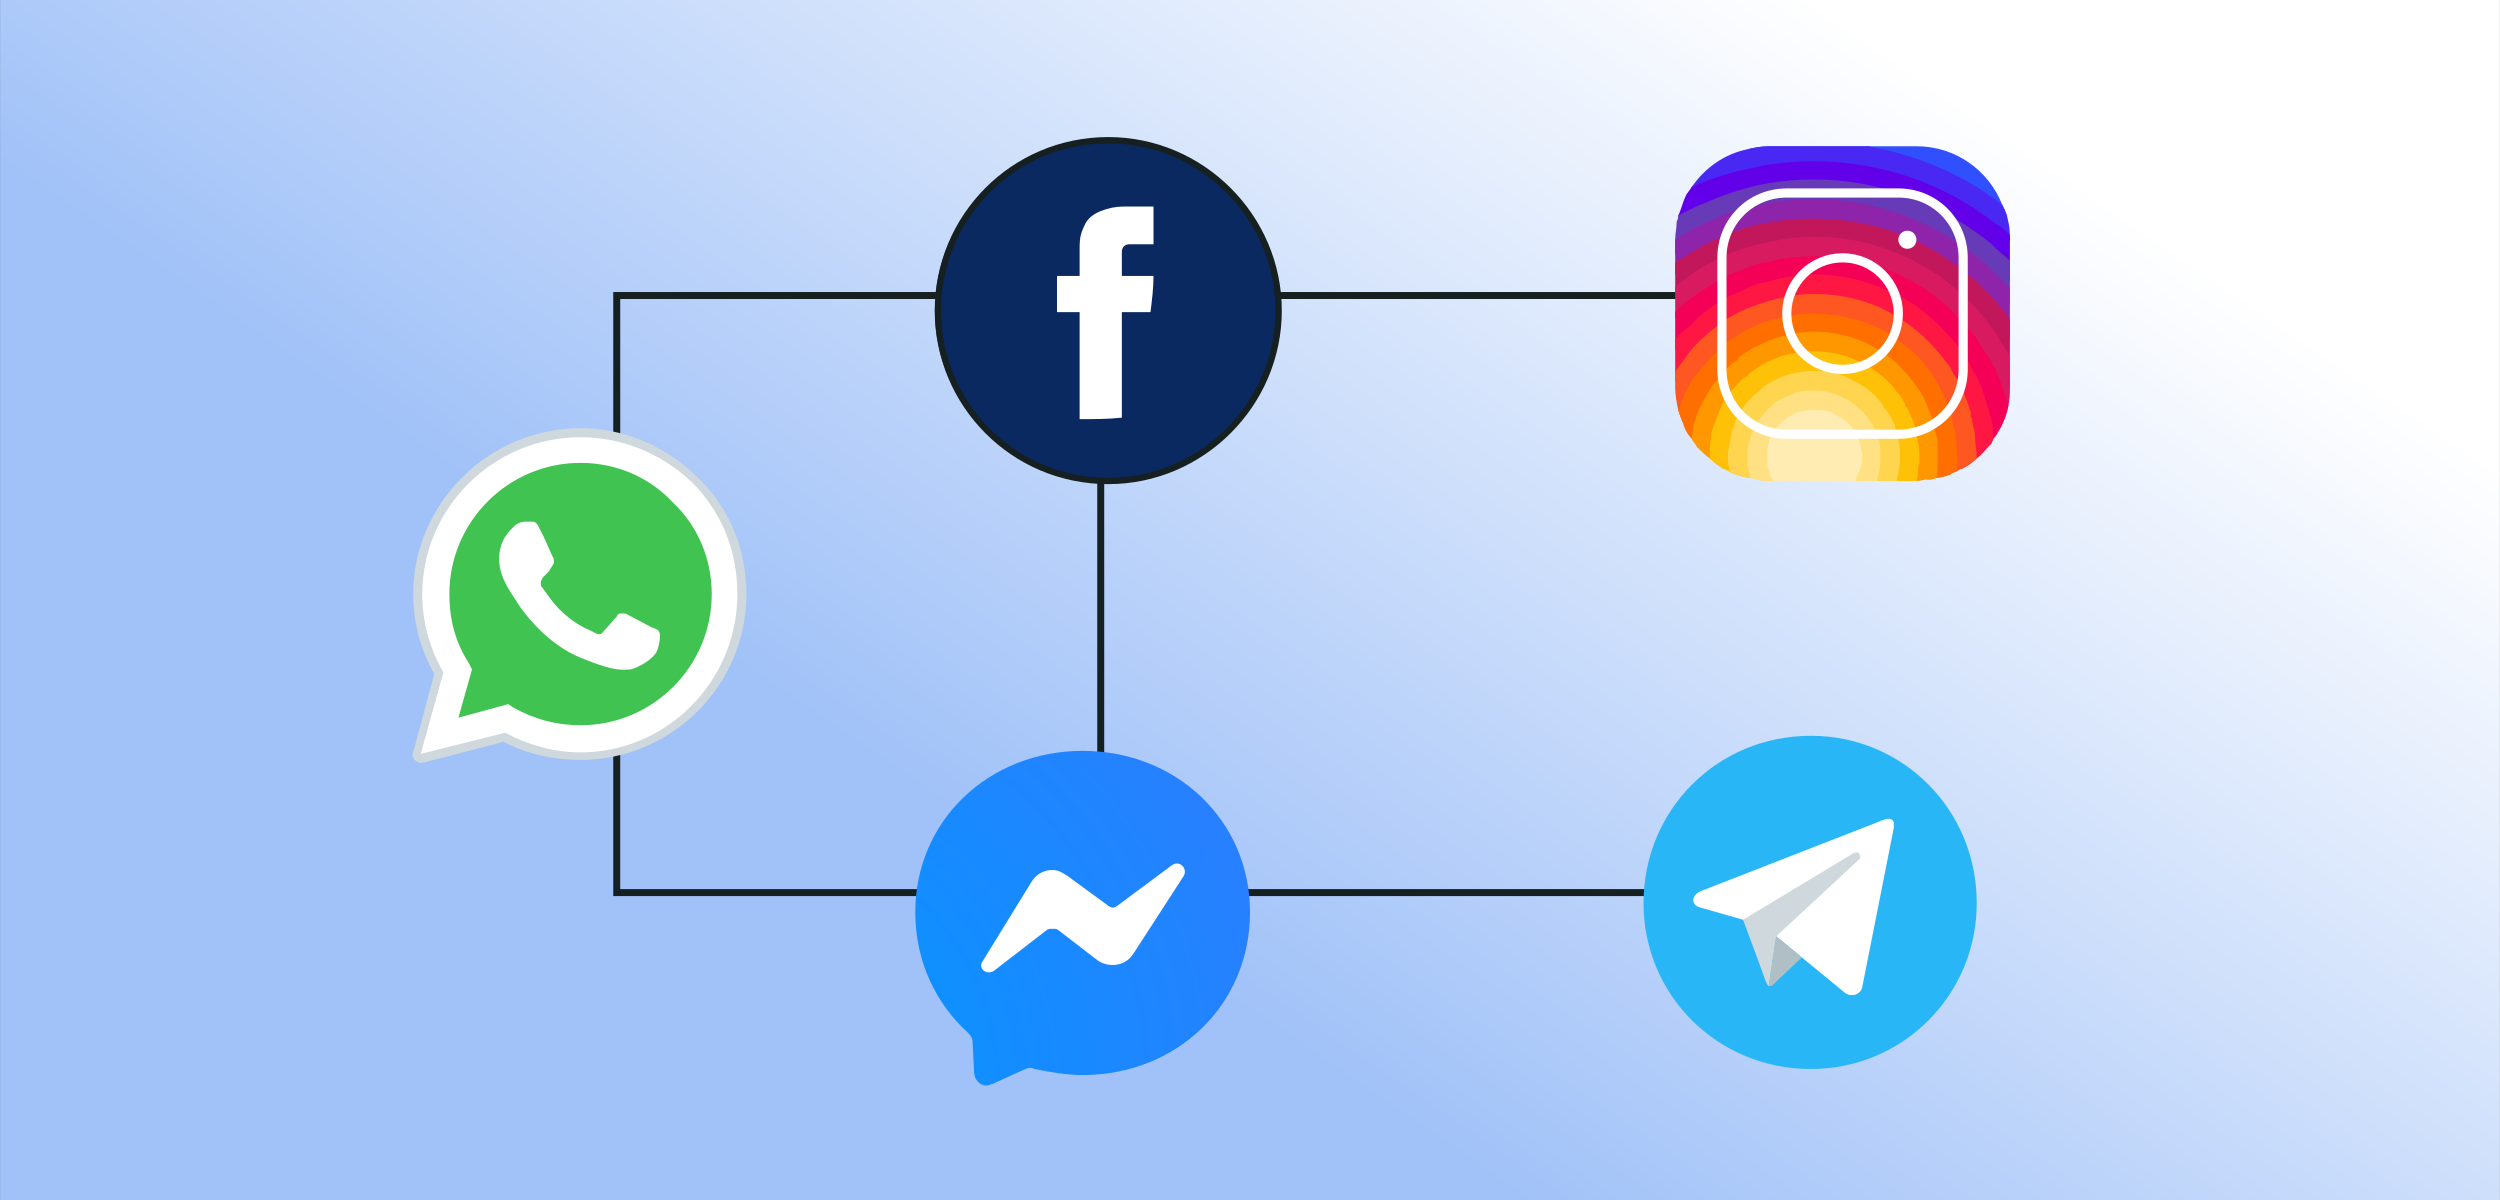 <?xml version="1.0" encoding="UTF-8"?>
<!DOCTYPE svg PUBLIC "-//W3C//DTD SVG 1.1//EN" "http://www.w3.org/Graphics/SVG/1.1/DTD/svg11.dtd">
<!-- Creator: CorelDRAW X7 -->
<svg xmlns="http://www.w3.org/2000/svg" xml:space="preserve" width="1706px" height="819px" version="1.1" style="shape-rendering:geometricPrecision; text-rendering:geometricPrecision; image-rendering:optimizeQuality; fill-rule:evenodd; clip-rule:evenodd"
viewBox="0 0 1658 796"
 xmlns:xlink="http://www.w3.org/1999/xlink">
 <rect x="0" y="0" width="1658" height="796" fill="#333333" stroke="none"/>
 <defs>
  <style type="text/css">
   <![CDATA[
    .str1 {stroke:#162020;stroke-width:4.191}
    .str0 {stroke:#162020;stroke-width:4.633}
    .str2 {stroke:white;stroke-width:6.072;stroke-linecap:round;stroke-linejoin:round}
    .fil1 {fill:none}
    .fil3 {fill:#0A2960}
    .fil2 {fill:#0C3F89}
    .fil22 {fill:#29B6F6}
    .fil5 {fill:#304FFE}
    .fil25 {fill:#40C351}
    .fil6 {fill:#4928F4}
    .fil7 {fill:#6200EA}
    .fil8 {fill:#673AB7}
    .fil9 {fill:#8E24AA}
    .fil23 {fill:#B0BEC5}
    .fil10 {fill:#C2185B}
    .fil24 {fill:#CFD8DC}
    .fil11 {fill:#D81B60}
    .fil12 {fill:#F50057}
    .fil13 {fill:#FF1744}
    .fil14 {fill:#FF5722}
    .fil15 {fill:#FF6F00}
    .fil16 {fill:#FF9800}
    .fil17 {fill:#FFC107}
    .fil18 {fill:#FFD54F}
    .fil19 {fill:#FFE082}
    .fil20 {fill:#FFECB3}
    .fil4 {fill:white}
    .fil0 {fill:url(#id0)}
    .fil21 {fill:url(#id1)}
   ]]>
  </style>
  <linearGradient id="id0" gradientUnits="userSpaceOnUse" x1="1133.33" y1="-48.958" x2="524.266" y2="844.912">
   <stop offset="0" style="stop-opacity:1; stop-color:white"/>
   <stop offset="0.71" style="stop-opacity:1; stop-color:#A1C2F8"/>
   <stop offset="1" style="stop-opacity:1; stop-color:#A1C2F8"/>
  </linearGradient>
  <radialGradient id="id1" gradientUnits="userSpaceOnUse" gradientTransform="matrix(3.03 -0 -0 -3.03 -1008 2891)" cx="496.531" cy="717.308" r="795.214" fx="496.531" fy="717.308">
   <stop offset="0" style="stop-opacity:1; stop-color:#0099FF"/>
   <stop offset="0.6" style="stop-opacity:1; stop-color:#A033FF"/>
   <stop offset="0.902" style="stop-opacity:1; stop-color:#FF5280"/>
   <stop offset="1" style="stop-opacity:1; stop-color:#FF7061"/>
  </radialGradient>
 </defs>
 <g id="Layer_x0020_1">
  <polygon class="fil0" points="0,796 1658,796 1658,0 0,0 "/>
  <polyline class="fil1 str0" points="1110,592 409,592 409,196 1119,196 "/>
  <line class="fil1 str0" x1="730" y1="226" x2="730" y2= "570" />
  <g id="_2064332949136">
   <g>
    <path class="fil2" d="M735 320c-63,0 -115,-51 -115,-114 0,-63 52,-114 115,-114 63,0 114,51 114,114 0,63 -51,114 -114,114z"/>
    <path class="fil3 str1" d="M735 93c-63,0 -113,51 -113,113 0,62 50,113 113,113 62,0 113,-51 113,-113 0,-62 -51,-113 -113,-113l0 0z"/>
   </g>
   <g>
    <g>
     <path class="fil4" d="M716 278c0,-24 0,-47 0,-71 -5,0 -10,0 -15,0 0,-8 0,-16 0,-24 5,0 10,0 15,0 0,0 0,0 0,-1 0,-6 0,-13 0,-19 0,-5 1,-9 3,-13 2,-5 6,-8 11,-10 5,-2 10,-3 15,-3 7,0 13,0 20,0 0,0 0,0 0,0 0,9 0,17 0,25 0,0 0,0 0,0 -5,0 -10,0 -14,0 -1,0 -1,0 -2,0 -3,0 -5,2 -5,5 0,2 0,3 0,5 0,3 0,7 0,10 0,1 0,1 0,1 7,0 14,0 21,0 0,8 -1,16 -2,24 -6,0 -13,0 -19,0 0,23 0,47 0,70 -9,1 -19,1 -28,1z"/>
    </g>
   </g>
  </g>
  <g id="_2064332951632">
   <path class="fil5" d="M1331 143c-3,2 -6,3 -8,5 0,0 0,1 0,2l0 6 -2 6 -2 6 -2 7 -4 14 -4 14 -3 10c0,1 0,3 -1,5 0,5 -1,11 -3,16 -1,4 -3,7 -4,10 -1,1 -2,2 -3,3 -2,4 -5,8 -8,11 -3,2 -6,5 -9,7 0,0 0,0 0,0 0,0 -1,0 -1,1 -2,1 -4,2 -6,3 -2,1 -3,1 -5,2 0,0 0,0 -1,0 -3,2 -7,3 -11,4 0,0 -1,0 -1,0 -2,0 -5,1 -7,1 -1,0 -3,0 -4,0l-4 0 -21 -1c0,0 0,0 0,0l-11 -1c0,0 -1,0 -2,0 -3,0 -7,0 -10,-1 0,0 0,0 0,0 -6,-1 -11,-3 -17,-6 -2,-1 -5,-3 -8,-5 -1,-1 -2,-1 -3,-2 -3,-3 -6,-6 -8,-8 -1,-1 -1,-1 -1,-1 -1,-1 -1,-1 -1,-2 -3,-2 -5,-5 -6,-9 -2,-3 -3,-6 -4,-9 0,-1 0,-2 -1,-3 0,0 0,-1 0,-1 0,-2 -1,-5 -1,-7 -1,-3 -1,-5 -1,-7 0,0 0,-1 0,-2l12 -18 11 -18 6 -8 4 -7 2 -3 0 -6c0,-2 0,-3 0,-4 0,-5 -1,-9 -2,-13 -2,-4 -4,-8 -6,-12 -2,-4 -4,-8 -6,-11 -3,-5 -5,-9 -5,-12 4,-1 9,-2 14,-2l98 0c26,0 48,16 57,39 1,2 2,4 3,7z"/>
   <path class="fil6" d="M1333 159l0 1 -9 5 -5 3 -6 4 -12 7 -12 6 -12 7 -4 3c0,3 -1,6 -2,8 -2,4 -5,7 -10,9 -4,3 -9,5 -14,6 0,0 0,0 0,0 -22,6 -52,3 -67,-7 -4,-3 -7,-7 -8,-11 0,-2 0,-3 0,-5l0 -44c0,-1 -1,-2 -2,-3 -3,-3 -11,-5 -20,-8 -7,-2 -14,-3 -20,-5 -5,-2 -9,-3 -12,-5 1,-2 3,-4 4,-6 9,-13 22,-22 37,-25 4,-1 9,-2 14,-2l66 0c33,6 64,19 89,39 1,2 2,4 3,7 1,4 2,8 2,13 0,1 0,2 0,3z"/>
   <path class="fil7" d="M1333 159l0 27 -1 4 -5 14 -5 15 -2 8 -3 7 -2 7 -2 7 -1 4 -2 4c0,5 0,9 0,13 0,0 0,0 0,1 -1,3 -1,6 -2,8 0,1 0,1 0,1 -2,5 -4,8 -8,9 -1,1 -2,1 -3,2 -3,1 -7,1 -12,2 -4,0 -8,0 -13,0l-4 0 -8 0 -1 0 -13 -1 -14 -1 -44 -1 -12 -1 -2 0c-4,0 -9,0 -12,-1 -5,-1 -9,-2 -12,-4 -5,-3 -7,-7 -9,-12 0,-2 0,-3 0,-5 -1,-3 -1,-7 -2,-12 0,-1 0,-2 0,-3 0,0 0,0 0,0l0 -4c0,-1 0,-3 0,-5l1 -10 0 -7 0 -8 0 -1 0 -16 1 -15 0 -14 1 -14 0 -4c0,-2 -7,-3 -14,-4 -6,0 -12,-1 -16,-2 1,-1 1,-3 1,-4 2,-4 3,-9 5,-13 1,-2 3,-4 4,-6 13,-6 27,-10 42,-13 12,-3 26,-4 39,-4 45,0 87,15 120,41 4,2 7,5 10,8 0,1 0,2 0,3z"/>
   <path class="fil8" d="M1333 173l0 28 -3 7 -7 12 -3 7 -4 6 -1 3c0,1 0,3 0,5 0,3 0,5 0,8 -1,2 -1,5 -1,7 -1,5 -3,9 -4,13 -1,0 -1,1 -1,1 -1,1 -2,2 -2,3 -2,1 -3,3 -4,4 -2,1 -5,3 -8,4 -3,1 -7,2 -12,2 -3,0 -7,1 -10,1l-3 0 -13 1 0 0 -13 0 -14 1 -19 1 -23 2 -4 0c-3,0 -6,0 -9,-1 0,0 0,0 -1,0 -4,-1 -8,-2 -11,-3 -4,-2 -8,-5 -11,-8 -3,-2 -5,-5 -7,-9 0,0 -1,-1 -1,-2 -2,-4 -3,-8 -5,-12 0,-1 0,-2 0,-2 0,-2 -1,-3 -1,-5 -1,-4 -1,-8 -1,-12l0 0c0,-2 0,-4 0,-6l-3 -7 -1 -1 0 -1 -5 -11 0 -2 -5 -10 -5 -12c0,0 0,0 0,0l-5 -12 -2 -5 0 -9c0,-4 1,-8 1,-12 1,-1 1,-3 1,-4 6,-3 11,-6 17,-8 13,-6 26,-10 40,-13 11,-2 22,-3 33,-3 45,0 86,17 118,43 1,1 2,2 3,3 3,3 6,5 9,8z"/>
   <path class="fil9" d="M1333 191l0 32 -4 7 -6 14 0 0c0,3 0,5 -1,8 0,7 -2,11 -5,14 -2,2 -4,3 -7,4 -1,0 -1,0 -1,0 -1,0 -2,0 -3,0 -4,1 -9,0 -14,0 0,0 -1,0 -2,0 -3,0 -7,-1 -12,-1 -2,0 -5,0 -7,0l0 0 -7 1 0 0 -14 1 -15 1 -3 0 -18 1 -10 1 -10 1c-1,0 -3,0 -5,0 0,0 0,0 0,0 -7,0 -13,-1 -18,-2 -5,-1 -10,-2 -14,-4 -4,-2 -7,-5 -10,-8 -2,-4 -4,-8 -5,-13 0,0 0,0 0,0 -1,-4 -1,-9 -1,-14l-1 -2 -6 -10 -1 -1 0 -1 -6 -10 -3 -5 -3 -7 -6 -11 -4 -5 0 -23c6,-4 11,-7 17,-10 7,-3 14,-6 22,-9 8,-2 17,-4 26,-6 9,-1 18,-2 27,-2 42,0 80,15 110,40 1,1 3,2 4,3 5,5 10,10 15,15 0,0 1,1 1,1z"/>
   <path class="fil10" d="M1333 212l0 45c-2,-1 -4,-2 -6,-3 -1,-1 -3,-2 -5,-2 -2,-1 -4,-2 -7,-3 -1,-1 -2,-1 -2,-1 -1,0 -3,-1 -4,-1 -3,-1 -7,-2 -11,-3 -2,-1 -4,-1 -5,-1 -6,-1 -11,-2 -17,-2 -1,0 -2,0 -2,0l-16 0 -21 1 0 0 -46 0c-15,0 -24,3 -30,5 0,0 0,0 0,0 -5,1 -7,0 -8,-10 0,-2 0,-6 0,-10l-3 -3 -6 -4 -4 -3 -1 -1 -10 -8 -1 -1 -4 -2 -6 -5 -7 -5 0 -21c1,0 2,-1 2,-1 9,-6 19,-12 29,-16 9,-4 18,-7 28,-9 3,0 5,-1 8,-1 8,-2 17,-2 25,-2 37,0 71,12 98,34 4,3 8,6 12,10 5,5 10,10 14,15 1,1 2,2 3,4 1,1 2,3 3,4z"/>
   <path class="fil11" d="M1333 237l0 20c0,4 0,8 -1,12 -1,5 -3,11 -6,16 -1,0 -3,0 -4,0 -4,-1 -9,-3 -14,-5 0,0 0,-1 0,-1 -2,-1 -4,-1 -5,-2 -3,-2 -7,-4 -10,-6 -1,0 -2,-1 -3,-1 -3,-2 -8,-4 -12,-5 0,0 0,0 0,0 0,-1 -1,-1 -2,-1 -4,-1 -7,-2 -11,-2l-7 -2 -30 -8c0,0 0,0 0,0l-18 -6 0 0 -8 -2c-23,0 -37,10 -44,6 -3,-1 -5,-5 -5,-12 0,-2 0,-4 0,-7l-8 -3 0 0 0 0 -5 -3 -6 -3 0 0 -1 -1 -12 -5 -10 -5 0 -21c1,-1 3,-2 4,-3 1,-1 2,-1 3,-2 0,0 0,0 0,0 7,-6 15,-10 23,-14 10,-5 20,-8 31,-10 1,-1 3,-1 4,-1 9,-2 18,-3 27,-3 33,0 62,11 86,28 7,6 14,11 20,18 5,5 9,10 13,16 0,0 1,1 1,1 2,4 4,7 6,10 2,3 3,5 4,7z"/>
   <path class="fil12" d="M1332 269c-1,5 -3,11 -6,16 -1,2 -2,4 -4,6 -1,2 -1,3 -2,4 -3,-1 -6,-2 -10,-3 0,0 0,0 0,0 -3,-1 -6,-3 -10,-4 -1,0 -2,0 -3,-1 -5,-1 -9,-2 -14,-2 -3,-1 -7,-1 -10,-1l-3 -1 0 0 -15 -4 -9 -3 -10 -3 -1 0 -3 -1 -40 -12 -12 -3 -8 -2 -14 -3 -2 -1c0,0 0,0 0,0l-14 -3c0,0 0,0 0,0l-3 -1 -1 0 -10 -2 -1 -1 -9 -7 -7 -5 0 -25c3,-3 5,-5 7,-7 1,0 2,-1 3,-2 1,0 1,-1 2,-1 6,-5 12,-8 18,-12 8,-4 16,-7 25,-10 2,-1 4,-1 6,-1 10,-3 20,-4 31,-4 28,0 53,8 74,22 11,7 20,16 28,26 5,4 8,10 11,15 1,0 1,1 1,1 2,3 4,7 6,10 1,3 3,6 4,10 2,5 3,10 5,15z"/>
   <path class="fil13" d="M1322 291c-1,2 -1,3 -2,4 -3,3 -6,7 -9,9 -3,3 -6,5 -10,7 -1,-1 -2,-1 -3,-2 -4,-1 -9,-3 -13,-6 -6,-3 -11,-8 -13,-9 -1,-1 -1,-1 -1,-1l-11 -1 -1 -1 -13 -1 -15 -1 -20 -2 -33 -3 0 0 -12 -5 -11 -6 -10 -5 -2 -1 -2 -1 -9 -4 -12 -6 -3 -1 -6 -2 0 -28c3,-3 6,-6 10,-9 2,-2 4,-4 6,-6 1,0 1,-1 1,-1 1,0 1,0 1,-1 4,-3 8,-5 11,-8 5,-3 10,-5 15,-7 5,-3 11,-5 17,-6 10,-3 20,-5 31,-5 25,0 48,8 68,21 12,9 22,19 31,31 3,4 5,9 7,13 1,1 2,3 3,5 0,1 1,3 2,4 1,3 2,7 3,10 2,6 4,12 5,19 0,2 0,4 0,6z"/>
   <path class="fil14" d="M1311 303c0,0 0,1 0,1 -3,3 -6,5 -10,7 -1,0 -2,1 -4,2 -1,0 -3,1 -4,2 -2,-2 -5,-3 -8,-4 -4,-2 -9,-4 -12,-4 -1,-1 -2,-1 -3,-1l-10 -1 0 0 -13 -2 -12 -1 -6 -1 -47 -6c-3,0 -6,0 -9,-1 -4,0 -9,-1 -13,-1 -4,-1 -8,-2 -12,-3 -4,-1 -9,-2 -13,-3 -4,-2 -8,-3 -12,-4 -3,-1 -5,-2 -7,-3 -1,-2 -2,-5 -3,-8 -1,-5 -2,-10 -2,-15l0 -10c2,-4 5,-7 7,-10 4,-6 9,-11 15,-16 0,0 0,0 0,0l0 0c2,-2 4,-3 6,-5 1,0 1,0 1,0 1,-1 2,-2 3,-3 9,-6 19,-10 29,-13 10,-3 20,-5 31,-5 22,0 42,6 58,17 13,8 23,19 32,31 1,1 1,3 2,4 5,7 8,15 11,23 0,1 0,2 1,3 0,2 0,4 1,5 0,1 0,1 0,2 1,3 2,8 2,12 0,0 0,0 0,0 0,3 1,7 1,11z"/>
   <path class="fil15" d="M1298 303c0,2 0,4 0,6 0,2 -1,3 -1,4 -1,0 -3,1 -4,2 -3,1 -6,2 -9,2 -2,1 -4,1 -6,1l0 0c-2,-1 -4,-2 -6,-4 -4,-3 -8,-6 -12,-9 0,0 0,0 0,0 -4,-3 -6,-5 -6,-5l-7 0 -12 1 -6 0 -24 1 -20 1c-1,0 -2,0 -4,0l0 0c-3,0 -6,-1 -9,-1 -4,0 -9,-1 -13,-1 -4,0 -9,-1 -13,-1 -4,-1 -9,-2 -12,-2 -3,0 -6,-1 -8,-1 -1,-2 -3,-4 -4,-6 -3,-3 -5,-7 -6,-11 -1,-2 -2,-5 -3,-8 2,-5 4,-11 7,-16 2,-4 5,-8 8,-11 3,-4 6,-7 9,-10l0 0c1,-1 2,-2 3,-3 1,-2 3,-3 5,-4l0 0c0,-1 0,-1 0,-1 2,-1 3,-2 5,-3 9,-6 19,-11 30,-13 8,-2 15,-3 23,-3 16,0 31,4 44,10l0 0c11,6 21,14 29,23 4,5 8,11 11,17 2,4 4,8 5,12 0,0 1,1 1,1 1,3 2,6 2,10 1,2 1,4 2,6 0,1 0,2 0,3 1,4 1,8 1,13z"/>
   <path class="fil16" d="M1285 303l0 0c0,2 0,5 0,8 0,2 0,4 -1,6 -2,1 -4,1 -6,1l0 0c-2,0 -4,1 -7,1l-10 0 -3 -1 -12 -4 -12 -4 -29 -8 -12 -4c0,0 -5,2 -12,5l0 0c-3,1 -6,2 -9,3 -4,1 -9,2 -13,3 -4,1 -8,2 -12,2 -1,0 -2,0 -4,0 -3,-2 -6,-4 -9,-7 -3,-2 -5,-4 -8,-7 -1,-2 -3,-4 -4,-6 0,-3 1,-6 1,-8 2,-8 5,-15 9,-21 2,-4 4,-7 7,-10 0,-1 0,-1 0,-1 0,0 0,0 0,0 1,-1 2,-2 3,-3 0,0 0,0 0,0 2,-3 5,-5 8,-8 1,0 2,-1 3,-2 0,0 0,0 0,-1 14,-10 32,-17 50,-17 21,0 41,8 55,21 7,7 13,14 18,23 0,0 0,1 1,2 0,1 1,2 1,3 2,5 4,9 5,14 0,1 0,1 0,2 1,2 1,4 2,7 0,3 0,7 0,11z"/>
   <path class="fil17" d="M1273 303c0,1 0,2 0,4 -1,2 -1,4 -1,7 0,1 0,3 -1,5l-33 0 -7 -2 -25 -4 -4 0 -8 -1c-4,0 -12,1 -20,3 -4,0 -9,1 -13,2 0,0 -1,0 -1,0l0 0c-5,-1 -9,-2 -13,-4 -1,-1 -2,-1 -4,-2 -3,-2 -6,-4 -9,-7 0,0 0,-1 0,-1 0,-2 0,-3 0,-5 0,-4 1,-8 1,-11 2,-6 4,-11 6,-16 1,-2 1,-3 2,-4 0,0 1,0 1,-1 1,-2 2,-3 3,-5 3,-4 6,-7 9,-10 0,0 0,0 0,0 0,0 1,0 1,0 0,-1 0,-1 1,-1 1,-1 2,-2 3,-3 0,0 0,0 0,0 12,-9 26,-14 42,-14 12,0 24,3 34,9l0 0c8,4 16,11 21,18 3,3 5,6 6,10l0 0c1,0 1,1 1,1 2,4 4,8 5,12l0 0c0,0 0,0 0,1 1,2 1,5 2,8 0,0 0,1 0,2 1,3 1,6 1,9z"/>
   <path class="fil18" d="M1260 302c0,1 0,2 0,3l0 0c0,0 0,0 0,0 0,5 -1,9 -2,13 0,0 0,0 0,1l-29 0 -23 -6 -3 0 -1 0 -26 5 -1 1 -2 0c-4,0 -8,-1 -12,-2 0,0 -1,0 -1,0l0 0c-5,-1 -9,-2 -13,-4 0,-1 0,-1 0,-2 -1,-3 -1,-6 -1,-8 0,-1 0,-2 0,-3 1,-4 1,-7 2,-10 0,-3 1,-5 2,-7 0,-2 1,-4 2,-6 1,-1 2,-3 3,-4 0,-1 1,-3 2,-4 3,-4 6,-7 9,-9 2,-2 4,-4 6,-5 9,-6 20,-9 31,-9 2,0 5,0 7,0l0 0c7,1 13,3 18,6 0,0 0,0 0,0 9,4 17,10 22,19 1,1 2,2 3,4 1,1 1,2 2,4 1,1 2,3 2,6l0 0c1,2 2,4 2,6l0 1c1,3 1,6 1,10z"/>
   <path class="fil19" d="M1247 303l0 0c0,4 0,8 -1,11 0,2 -1,3 -1,5l-28 0 -14 -4 -14 4 -16 0c-4,0 -8,-1 -12,-2 0,0 0,0 0,0 -1,-3 -1,-5 -2,-8 0,-2 0,-4 0,-6 0,0 0,-1 0,-2 0,-3 0,-6 1,-8 1,-2 1,-4 2,-6 0,-1 1,-1 1,-2 1,-2 2,-4 3,-6 2,-2 3,-4 5,-6 2,-2 4,-4 6,-6 5,-3 10,-5 15,-7 4,-1 7,-1 11,-1 12,0 23,5 31,13 1,0 1,1 1,1l1 0c0,1 1,2 2,3 2,3 4,6 6,9 0,2 1,4 2,5 0,1 0,1 0,1 1,3 1,6 1,9 0,1 0,2 0,3z"/>
   <path class="fil20" d="M1235 303c0,3 0,5 -1,7 -1,3 -2,5 -3,7 0,1 0,2 0,2l-55 0c0,-1 0,-1 0,-1 -1,-1 -2,-2 -2,-3 -1,-3 -2,-6 -2,-9 0,-1 0,-2 0,-3 0,0 0,-1 0,-1 0,-3 0,-5 1,-8 0,-2 1,-4 2,-6 0,0 0,0 0,0 1,-1 2,-3 3,-4 3,-4 7,-7 11,-9 0,0 0,0 0,0 2,-1 3,-2 5,-2 0,0 0,0 0,0 3,-1 6,-1 9,-1 4,0 7,0 11,1 1,1 2,1 3,2 0,0 0,0 0,0 5,2 10,6 13,11 0,1 1,2 1,3 1,0 1,1 1,1 2,4 2,7 3,11 0,0 0,0 0,1 0,0 0,1 0,1z"/>
   <g>
    <path class="fil1 str2" d="M1259 128l-74 0c-24,0 -43,19 -43,43l0 74c0,24 19,43 43,43l74 0c24,0 43,-19 43,-43l0 -74c0,-24 -19,-43 -43,-43z"/>
    <circle class="fil4" cx="1265" cy="159" r="6"/>
   </g>
   <g>
    <circle class="fil1 str2" cx="1222" cy="208" r="37"/>
   </g>
  </g>
  <g id="_2064332956656">
   <path class="fil21" d="M718 498c-62,0 -111,46 -111,107 0,33 14,61 35,80 2,2 3,4 3,6l1 20c0,5 4,9 8,9 2,0 3,-1 4,-1l22 -10c2,-1 4,-1 6,0 10,2 21,4 32,4 62,0 111,-46 111,-108 0,-61 -49,-107 -111,-107z"/>
   <path class="fil4" d="M652 637l32 -52c3,-5 8,-8 14,-8 4,0 7,2 10,4l26 19c1,1 3,2 4,2 1,0 3,-1 4,-2l35 -26c5,-4 11,2 8,7l-33 51c-3,5 -8,8 -14,8 -4,0 -7,-1 -10,-3l-26 -20c-1,-1 -2,-1 -4,-1 -1,0 -3,0 -4,1l-35 27c-5,3 -11,-2 -7,-7l0 0z"/>
  </g>
  <g id="_2064332955888">
   <path class="fil22" d="M1201 488c-62,0 -111,49 -111,111 0,61 49,110 111,110 61,0 110,-49 110,-110 0,-62 -49,-111 -110,-111z"/>
   <path class="fil4" d="M1256 549l-21 106c0,0 -1,5 -7,5 -3,0 -5,-2 -5,-2l-45 -37 -22 -11 -28 -8c0,0 -5,-1 -5,-5 0,-4 5,-6 5,-6l118 -46c0,0 4,-2 7,-2 1,0 3,1 3,3 0,1 0,3 0,3z"/>
   <path class="fil23" d="M1195 635l-19 18c0,0 -1,1 -2,1 0,0 -1,0 -1,0l5 -33 17 14z"/>
   <path class="fil24" d="M1233 566c-1,-1 -2,-1 -4,0l-73 44c0,0 12,32 14,38 2,6 3,6 3,6l5 -33 55 -51c1,-1 1,-2 0,-4z"/>
  </g>
  <g id="_2064332959344">
   <path class="fil4" d="M279 500l15 -54c-9,-16 -14,-33 -14,-52 0,-57 47,-104 105,-104 28,0 54,11 74,30 20,20 30,46 30,74 0,58 -47,105 -104,105 0,0 0,0 0,0l0 0c-18,0 -35,-5 -50,-13l-56 14z"/>
   <path class="fil4" d="M279 503c-1,0 -1,0 -2,-1 -1,0 -1,-1 -1,-2l15 -53c-9,-16 -14,-34 -14,-53 0,-59 48,-107 108,-107 28,0 55,11 76,31 20,21 31,48 31,76 0,59 -48,107 -107,107 -18,0 -35,-4 -51,-12l-54 14c-1,0 -1,0 -1,0z"/>
   <g>
    <path class="fil24" d="M385 290c28,0 54,11 74,30 20,20 30,46 30,74 0,58 -47,105 -104,105l0 0c-18,0 -35,-5 -50,-13l-56 14 15 -54c-9,-16 -14,-33 -14,-52 0,-57 47,-104 105,-104l0 0zm0 209c0,0 0,0 0,0 0,0 0,0 0,0l0 0zm0 0c0,0 0,0 0,0 0,0 0,0 0,0l0 0zm0 -215c0,0 0,0 0,0 -61,0 -111,50 -111,110 0,19 5,37 14,53l-14 52c-1,2 0,4 1,5 1,1 3,2 4,2 0,0 1,0 1,0l54 -14c15,8 33,12 51,12 60,0 110,-49 110,-110 0,-29 -11,-57 -32,-77 -21,-21 -49,-33 -78,-33l0 0z"/>
   </g>
   <path class="fil25" d="M446 333c-16,-17 -38,-26 -61,-26 -48,0 -87,39 -87,87 0,17 4,32 13,46l2 4 -9 32 33 -9 3 2c14,8 29,12 45,12l0 0c48,0 87,-39 87,-87 0,-23 -9,-45 -26,-61z"/>
   <path class="fil4" d="M358 351c-2,-5 -4,-5 -5,-5 -2,0 -4,0 -5,0 -2,0 -5,1 -7,3 -3,3 -10,9 -10,22 0,13 10,25 11,27 1,2 18,29 45,39 22,9 26,7 31,7 5,-1 16,-7 18,-13 2,-6 2,-11 1,-12 0,-1 -2,-2 -5,-3 -2,-1 -15,-8 -17,-9 -3,0 -5,-1 -6,2 -2,2 -7,8 -9,10 -1,2 -3,2 -5,1 -3,-2 -11,-4 -21,-13 -8,-7 -13,-16 -15,-18 -1,-3 0,-4 1,-6 1,-1 3,-3 4,-4 1,-2 2,-3 3,-5 1,-1 0,-3 0,-4 -1,-1 -6,-14 -9,-19z"/>
  </g>
 </g>
</svg>
